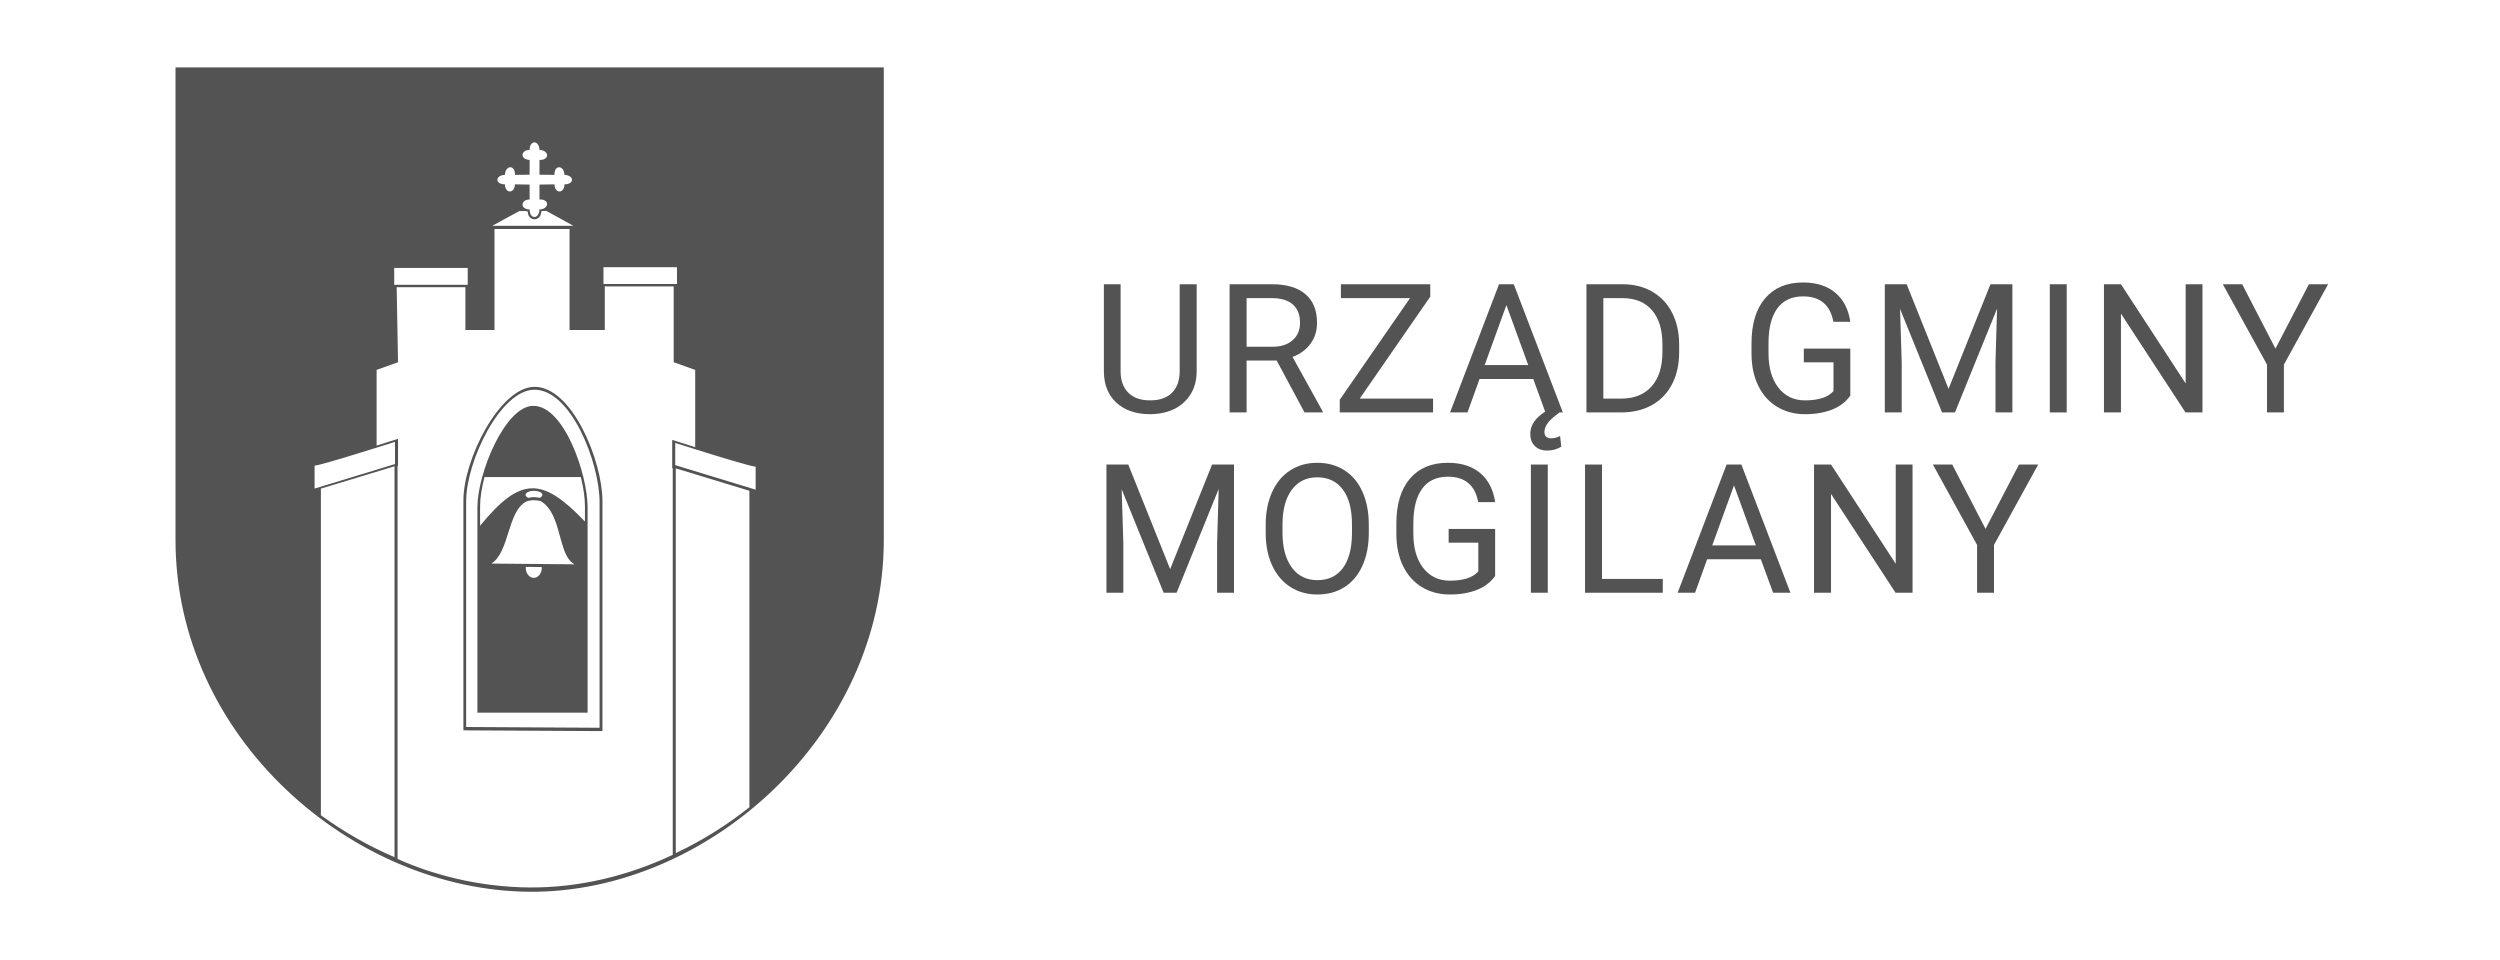 <?xml version="1.0" encoding="UTF-8" standalone="no"?>
<!DOCTYPE svg PUBLIC "-//W3C//DTD SVG 1.1//EN" "http://www.w3.org/Graphics/SVG/1.1/DTD/svg11.dtd">
<svg width="100%" height="100%" viewBox="0 0 695 267" version="1.1" xmlns="http://www.w3.org/2000/svg" xmlns:xlink="http://www.w3.org/1999/xlink" xml:space="preserve" xmlns:serif="http://www.serif.com/" style="fill-rule:evenodd;clip-rule:evenodd;stroke-linejoin:round;stroke-miterlimit:2;">
    <g id="path4603" transform="matrix(0.843,0,0,0.843,18.685,-8.547)">
        <path d="M35.714,32.362L269.286,32.362L269.286,188.219C269.286,252.828 211.008,304.643 152.5,304.219C93.993,303.796 35.714,253.396 35.714,188.219L35.714,32.362ZM83.656,171.273L83.656,278.979C91.24,284.492 99.403,289.158 107.937,292.813L107.937,163.911L83.656,171.273ZM200.688,164.587L200.688,291.469C209.274,287.425 217.439,282.323 224.969,276.344L224.969,171.987L200.688,164.587ZM201.088,98.245L176.844,98.245L176.844,103.801L201.088,103.801L201.088,98.245ZM81.58,163.68L81.58,171.257L108.096,163.175L108.096,155.852C108.096,155.852 83.6,163.68 81.58,163.68ZM156.915,79.691C156.651,79.76 156.643,79.805 156.317,79.816C156.317,83.306 151.929,83.363 151.877,79.874C151.522,79.869 151.444,79.824 151.169,79.748L149.082,79.748L140.159,84.608L166.928,84.608L158.005,79.691L156.915,79.691ZM199.688,164.587L199.509,164.533L199.509,155.209C199.509,155.209 202.813,156.265 207.094,157.601L207.094,132.125L200,129.594L200,104.587L177.281,104.587L177.281,118.969L165.656,118.969L165.656,85.656L140.906,85.656L140.906,118.969L131.313,118.969L131.313,104.839L108.648,104.839L109.094,129.594L102.031,132.125L102.031,157.082C106.057,155.823 109.096,154.852 109.096,154.852L109.096,163.735L108.938,163.783L108.938,293.393C119.935,298.347 135.154,302.674 152.5,302.799C168.655,302.916 184.79,299.057 199.688,292.041L199.688,164.587ZM176.505,251.239L130.659,250.987L130.659,175.111C130.659,161.619 142.607,137.932 153.959,137.715C166.512,137.475 176.505,162.264 176.505,175.364L176.505,251.239ZM175.559,250.133L175.559,175.718C175.559,162.796 166.126,138.42 153.922,138.657C142.886,138.871 131.562,162.16 131.562,175.469L131.562,249.884L175.559,250.133ZM153.606,143.978C163.837,143.779 171.61,166.561 171.61,177.394L171.61,245.151L135.274,245.151L135.274,177.394C135.274,166.237 144.354,144.157 153.606,143.978ZM156.489,197.138L151.233,197.089C151.223,197.2 151.219,197.311 151.219,197.424L151.219,197.43C151.219,199.224 152.41,200.701 153.859,200.701C155.307,200.701 156.499,199.224 156.499,197.43L156.499,197.424C156.499,197.328 156.496,197.232 156.489,197.138ZM152.084,174.321C153.433,173.976 154.64,174.056 155.79,174.308C156.348,174.064 156.7,173.715 156.7,173.33C156.7,172.603 155.446,172.004 153.922,172.004C152.398,172.004 151.144,172.603 151.144,173.33C151.144,173.722 151.509,174.077 152.084,174.321ZM139.906,195.985L167.307,196.238C162.816,193.872 162.963,184.855 159.628,179.073C158.764,177.575 157.667,176.295 156.195,175.403C154.733,175.033 153.193,174.896 151.397,175.529C145.167,178.686 145.89,192.182 139.906,195.985ZM137.62,167.456C136.686,170.985 136.158,174.336 136.158,177.05L136.158,183.522C149.606,167.042 156.756,167.517 170.737,182.134L170.737,177.063C170.737,174.406 170.26,171.041 169.386,167.469L137.62,167.456ZM155.741,71.012L160.678,70.933C160.77,74.058 163.941,74.067 163.982,70.933C167.289,70.947 167.303,67.961 163.982,67.808C163.864,64.571 160.561,64.353 160.678,67.808L155.741,67.755L155.741,62.88C159.197,62.997 158.978,59.694 155.741,59.576C155.588,56.256 152.487,56.269 152.5,59.576C149.367,59.617 149.375,62.788 152.5,62.88L152.484,67.755L147.646,67.808C147.763,64.353 144.46,64.571 144.343,67.808C141.022,67.961 141.035,70.947 144.343,70.933C144.383,74.067 147.554,74.058 147.646,70.933L152.484,71.012L152.5,75.912C149.375,76.004 149.367,79.175 152.5,79.216C152.487,82.523 155.588,82.537 155.741,79.216C158.978,79.098 159.197,75.795 155.741,75.912L155.741,71.012ZM132.077,98.498L107.834,98.498L107.834,104.054L132.077,104.054L132.077,98.498ZM227.025,164.038C225.005,164.038 200.509,156.209 200.509,156.209L200.509,163.533L227.025,171.614L227.025,164.038Z" style="fill:rgb(83,83,83);"/>
    </g>
    <g transform="matrix(0.222,0,0,0.222,-721.778,-1139.85)">
        <path d="M4749.79,5490.4L4749.79,5599.55C4749.72,5614.69 4744.96,5627.07 4735.51,5636.7C4726.07,5646.33 4713.26,5651.73 4697.09,5652.91L4691.47,5653.13C4673.9,5653.13 4659.9,5648.39 4649.46,5638.9C4639.02,5629.42 4633.73,5616.38 4633.58,5599.77L4633.58,5490.4L4654.53,5490.4L4654.53,5599.11C4654.53,5610.72 4657.73,5619.74 4664.12,5626.17C4670.52,5632.6 4679.63,5635.82 4691.47,5635.82C4703.45,5635.82 4712.62,5632.62 4718.97,5626.23C4725.33,5619.83 4728.51,5610.83 4728.51,5599.22L4728.51,5490.4L4749.79,5490.4Z" style="fill:rgb(83,83,83);fill-rule:nonzero;"/>
        <path d="M4850.01,5585.98L4812.3,5585.98L4812.3,5650.92L4791.02,5650.92L4791.02,5490.4L4844.16,5490.4C4862.24,5490.4 4876.15,5494.51 4885.89,5502.74C4895.63,5510.98 4900.5,5522.96 4900.5,5538.69C4900.5,5548.68 4897.8,5557.39 4892.4,5564.82C4887,5572.24 4879.48,5577.79 4869.85,5581.46L4907.56,5649.6L4907.56,5650.92L4884.85,5650.92L4850.01,5585.98ZM4812.3,5568.68L4844.82,5568.68C4855.34,5568.68 4863.7,5565.96 4869.91,5560.52C4876.12,5555.08 4879.22,5547.8 4879.22,5538.69C4879.22,5528.76 4876.27,5521.16 4870.35,5515.86C4864.43,5510.57 4855.89,5507.89 4844.72,5507.82L4812.3,5507.82L4812.3,5568.68Z" style="fill:rgb(83,83,83);fill-rule:nonzero;"/>
        <path d="M4953.97,5633.61L5045.81,5633.61L5045.81,5650.92L4928.95,5650.92L4928.95,5635.05L5016.93,5507.82L4930.38,5507.82L4930.38,5490.4L5042.29,5490.4L5042.29,5505.94L4953.97,5633.61Z" style="fill:rgb(83,83,83);fill-rule:nonzero;"/>
        <path d="M5146.91,5490.4L5208.32,5650.92L5204.14,5650.92L5197.74,5655.88C5189.44,5662.57 5185.28,5669.08 5185.28,5675.4C5185.28,5680.69 5188.15,5683.34 5193.88,5683.34C5197.41,5683.34 5201.08,5682.38 5204.91,5680.47L5206.34,5693.81C5201.19,5697.05 5195.32,5698.66 5188.7,5698.66C5182.16,5698.66 5176.99,5696.75 5173.21,5692.93C5169.42,5689.11 5167.53,5684.03 5167.53,5677.71C5167.53,5667.13 5173.74,5657.87 5186.16,5649.93L5171.28,5609.03L5104.03,5609.03L5088.92,5650.92L5067.09,5650.92L5128.39,5490.4L5146.91,5490.4ZM5110.42,5591.61L5164.99,5591.61L5137.65,5516.53L5110.42,5591.61Z" style="fill:rgb(83,83,83);fill-rule:nonzero;"/>
        <path d="M5237.87,5650.92L5237.87,5490.4L5283.19,5490.4C5297.15,5490.4 5309.5,5493.48 5320.23,5499.66C5330.96,5505.83 5339.25,5514.61 5345.09,5526.01C5350.93,5537.4 5353.89,5550.48 5353.97,5565.26L5353.97,5575.51C5353.97,5590.65 5351.05,5603.92 5345.2,5615.31C5339.36,5626.7 5331.02,5635.45 5320.17,5641.55C5309.33,5647.65 5296.71,5650.78 5282.3,5650.92L5237.87,5650.92ZM5259.04,5507.82L5259.04,5633.61L5281.31,5633.61C5297.63,5633.61 5310.32,5628.54 5319.4,5618.4C5328.48,5608.26 5333.02,5593.81 5333.02,5575.07L5333.02,5565.7C5333.02,5547.47 5328.74,5533.3 5320.17,5523.2C5311.61,5513.09 5299.47,5507.96 5283.74,5507.82L5259.04,5507.82Z" style="fill:rgb(83,83,83);fill-rule:nonzero;"/>
        <path d="M5568.3,5629.86C5562.86,5637.66 5555.27,5643.48 5545.53,5647.34C5535.79,5651.2 5524.45,5653.13 5511.52,5653.13C5498.43,5653.13 5486.82,5650.06 5476.68,5643.92C5466.53,5637.78 5458.69,5629.06 5453.14,5617.74C5447.59,5606.42 5444.74,5593.3 5444.59,5578.38L5444.59,5564.38C5444.59,5540.19 5450.23,5521.45 5461.52,5508.15C5472.8,5494.84 5488.66,5488.19 5509.09,5488.19C5525.85,5488.19 5539.34,5492.47 5549.55,5501.04C5559.77,5509.6 5566.02,5521.74 5568.3,5537.47L5547.13,5537.47C5543.16,5516.23 5530.52,5505.61 5509.2,5505.61C5495.02,5505.61 5484.27,5510.59 5476.95,5520.55C5469.64,5530.51 5465.94,5544.93 5465.87,5563.82L5465.87,5576.94C5465.87,5594.95 5469.99,5609.27 5478.22,5619.89C5486.45,5630.51 5497.59,5635.82 5511.63,5635.82C5519.56,5635.82 5526.51,5634.94 5532.46,5633.17C5538.42,5631.41 5543.34,5628.43 5547.24,5624.24L5547.24,5588.19L5510.08,5588.19L5510.08,5570.99L5568.3,5570.99L5568.3,5629.86Z" style="fill:rgb(83,83,83);fill-rule:nonzero;"/>
        <path d="M5638.86,5490.4L5691.34,5621.38L5743.82,5490.4L5771.27,5490.4L5771.27,5650.92L5750.1,5650.92L5750.1,5588.41L5752.08,5520.94L5699.38,5650.92L5683.18,5650.92L5630.59,5521.27L5632.68,5588.41L5632.68,5650.92L5611.51,5650.92L5611.51,5490.4L5638.86,5490.4Z" style="fill:rgb(83,83,83);fill-rule:nonzero;"/>
        <rect x="5818.12" y="5490.4" width="21.168" height="160.526" style="fill:rgb(83,83,83);fill-rule:nonzero;"/>
        <path d="M6009.3,5650.92L5988.02,5650.92L5907.21,5527.22L5907.21,5650.92L5885.93,5650.92L5885.93,5490.4L5907.21,5490.4L5988.24,5614.65L5988.24,5490.4L6009.3,5490.4L6009.3,5650.92Z" style="fill:rgb(83,83,83);fill-rule:nonzero;"/>
        <path d="M6100.7,5570.99L6142.6,5490.4L6166.63,5490.4L6111.28,5591.06L6111.28,5650.92L6090.11,5650.92L6090.11,5591.06L6034.77,5490.4L6059.02,5490.4L6100.7,5570.99Z" style="fill:rgb(83,83,83);fill-rule:nonzero;"/>
        <path d="M4664.12,5716.19L4716.6,5847.17L4769.08,5716.19L4796.53,5716.19L4796.53,5876.72L4775.37,5876.72L4775.37,5814.2L4777.35,5746.73L4724.65,5876.72L4708.44,5876.72L4655.85,5747.06L4657.95,5814.2L4657.95,5876.72L4636.78,5876.72L4636.78,5716.19L4664.12,5716.19Z" style="fill:rgb(83,83,83);fill-rule:nonzero;"/>
        <path d="M4965.33,5801.64C4965.33,5817.37 4962.68,5831.09 4957.39,5842.82C4952.1,5854.54 4944.6,5863.49 4934.9,5869.66C4925.2,5875.84 4913.88,5878.92 4900.94,5878.92C4888.3,5878.92 4877.09,5875.82 4867.32,5869.61C4857.54,5863.4 4849.95,5854.54 4844.55,5843.04C4839.15,5831.53 4836.37,5818.21 4836.23,5803.07L4836.23,5791.49C4836.23,5776.06 4838.91,5762.42 4844.27,5750.59C4849.64,5738.76 4857.23,5729.7 4867.04,5723.41C4876.85,5717.13 4888.08,5713.99 4900.72,5713.99C4913.59,5713.99 4924.92,5717.09 4934.73,5723.3C4944.55,5729.51 4952.1,5738.52 4957.39,5750.31C4962.68,5762.11 4965.33,5775.84 4965.33,5791.49L4965.33,5801.64ZM4944.27,5791.27C4944.27,5772.24 4940.45,5757.63 4932.81,5747.45C4925.16,5737.27 4914.47,5732.18 4900.72,5732.18C4887.35,5732.18 4876.82,5737.27 4869.14,5747.45C4861.45,5757.63 4857.5,5771.76 4857.28,5789.84L4857.28,5801.64C4857.28,5820.09 4861.16,5834.58 4868.91,5845.13C4876.67,5855.68 4887.35,5860.95 4900.94,5860.95C4914.61,5860.95 4925.2,5855.97 4932.7,5846.01C4940.19,5836.05 4944.05,5821.78 4944.27,5803.18L4944.27,5791.27Z" style="fill:rgb(83,83,83);fill-rule:nonzero;"/>
        <path d="M5123.54,5855.66C5118.1,5863.45 5110.51,5869.28 5100.77,5873.13C5091.03,5876.99 5079.7,5878.92 5066.76,5878.92C5053.68,5878.92 5042.07,5875.85 5031.92,5869.72C5021.78,5863.58 5013.93,5854.85 5008.38,5843.53C5002.83,5832.21 4999.99,5819.09 4999.84,5804.17L4999.84,5790.17C4999.84,5765.99 5005.48,5747.25 5016.76,5733.94C5028.05,5720.64 5043.9,5713.99 5064.34,5713.99C5081.09,5713.99 5094.58,5718.27 5104.8,5726.83C5115.02,5735.39 5121.26,5747.54 5123.54,5763.27L5102.37,5763.27C5098.4,5742.03 5085.76,5731.41 5064.45,5731.41C5050.26,5731.41 5039.51,5736.39 5032.2,5746.35C5024.88,5756.31 5021.19,5770.73 5021.12,5789.62L5021.12,5802.74C5021.12,5820.75 5025.23,5835.06 5033.47,5845.68C5041.7,5856.3 5052.83,5861.61 5066.87,5861.61C5074.81,5861.61 5081.76,5860.73 5087.71,5858.97C5093.66,5857.2 5098.59,5854.23 5102.48,5850.04L5102.48,5813.98L5065.33,5813.98L5065.33,5796.78L5123.54,5796.78L5123.54,5855.66Z" style="fill:rgb(83,83,83);fill-rule:nonzero;"/>
        <rect x="5168.3" y="5716.19" width="21.168" height="160.526" style="fill:rgb(83,83,83);fill-rule:nonzero;"/>
        <path d="M5257.39,5859.41L5333.46,5859.41L5333.46,5876.72L5236.11,5876.72L5236.11,5716.19L5257.39,5716.19L5257.39,5859.41Z" style="fill:rgb(83,83,83);fill-rule:nonzero;"/>
        <path d="M5456.28,5834.82L5389.03,5834.82L5373.92,5876.72L5352.09,5876.72L5413.39,5716.19L5431.91,5716.19L5493.32,5876.72L5471.61,5876.72L5456.28,5834.82ZM5395.42,5817.4L5449.99,5817.4L5422.65,5742.32L5395.42,5817.4Z" style="fill:rgb(83,83,83);fill-rule:nonzero;"/>
        <path d="M5646.24,5876.72L5624.96,5876.72L5544.15,5753.02L5544.15,5876.72L5522.87,5876.72L5522.87,5716.19L5544.15,5716.19L5625.19,5840.44L5625.19,5716.19L5646.24,5716.19L5646.24,5876.72Z" style="fill:rgb(83,83,83);fill-rule:nonzero;"/>
        <path d="M5737.64,5796.78L5779.54,5716.19L5803.57,5716.19L5748.23,5816.85L5748.23,5876.72L5727.06,5876.72L5727.06,5816.85L5671.71,5716.19L5695.97,5716.19L5737.64,5796.78Z" style="fill:rgb(83,83,83);fill-rule:nonzero;"/>
    </g>
</svg>
